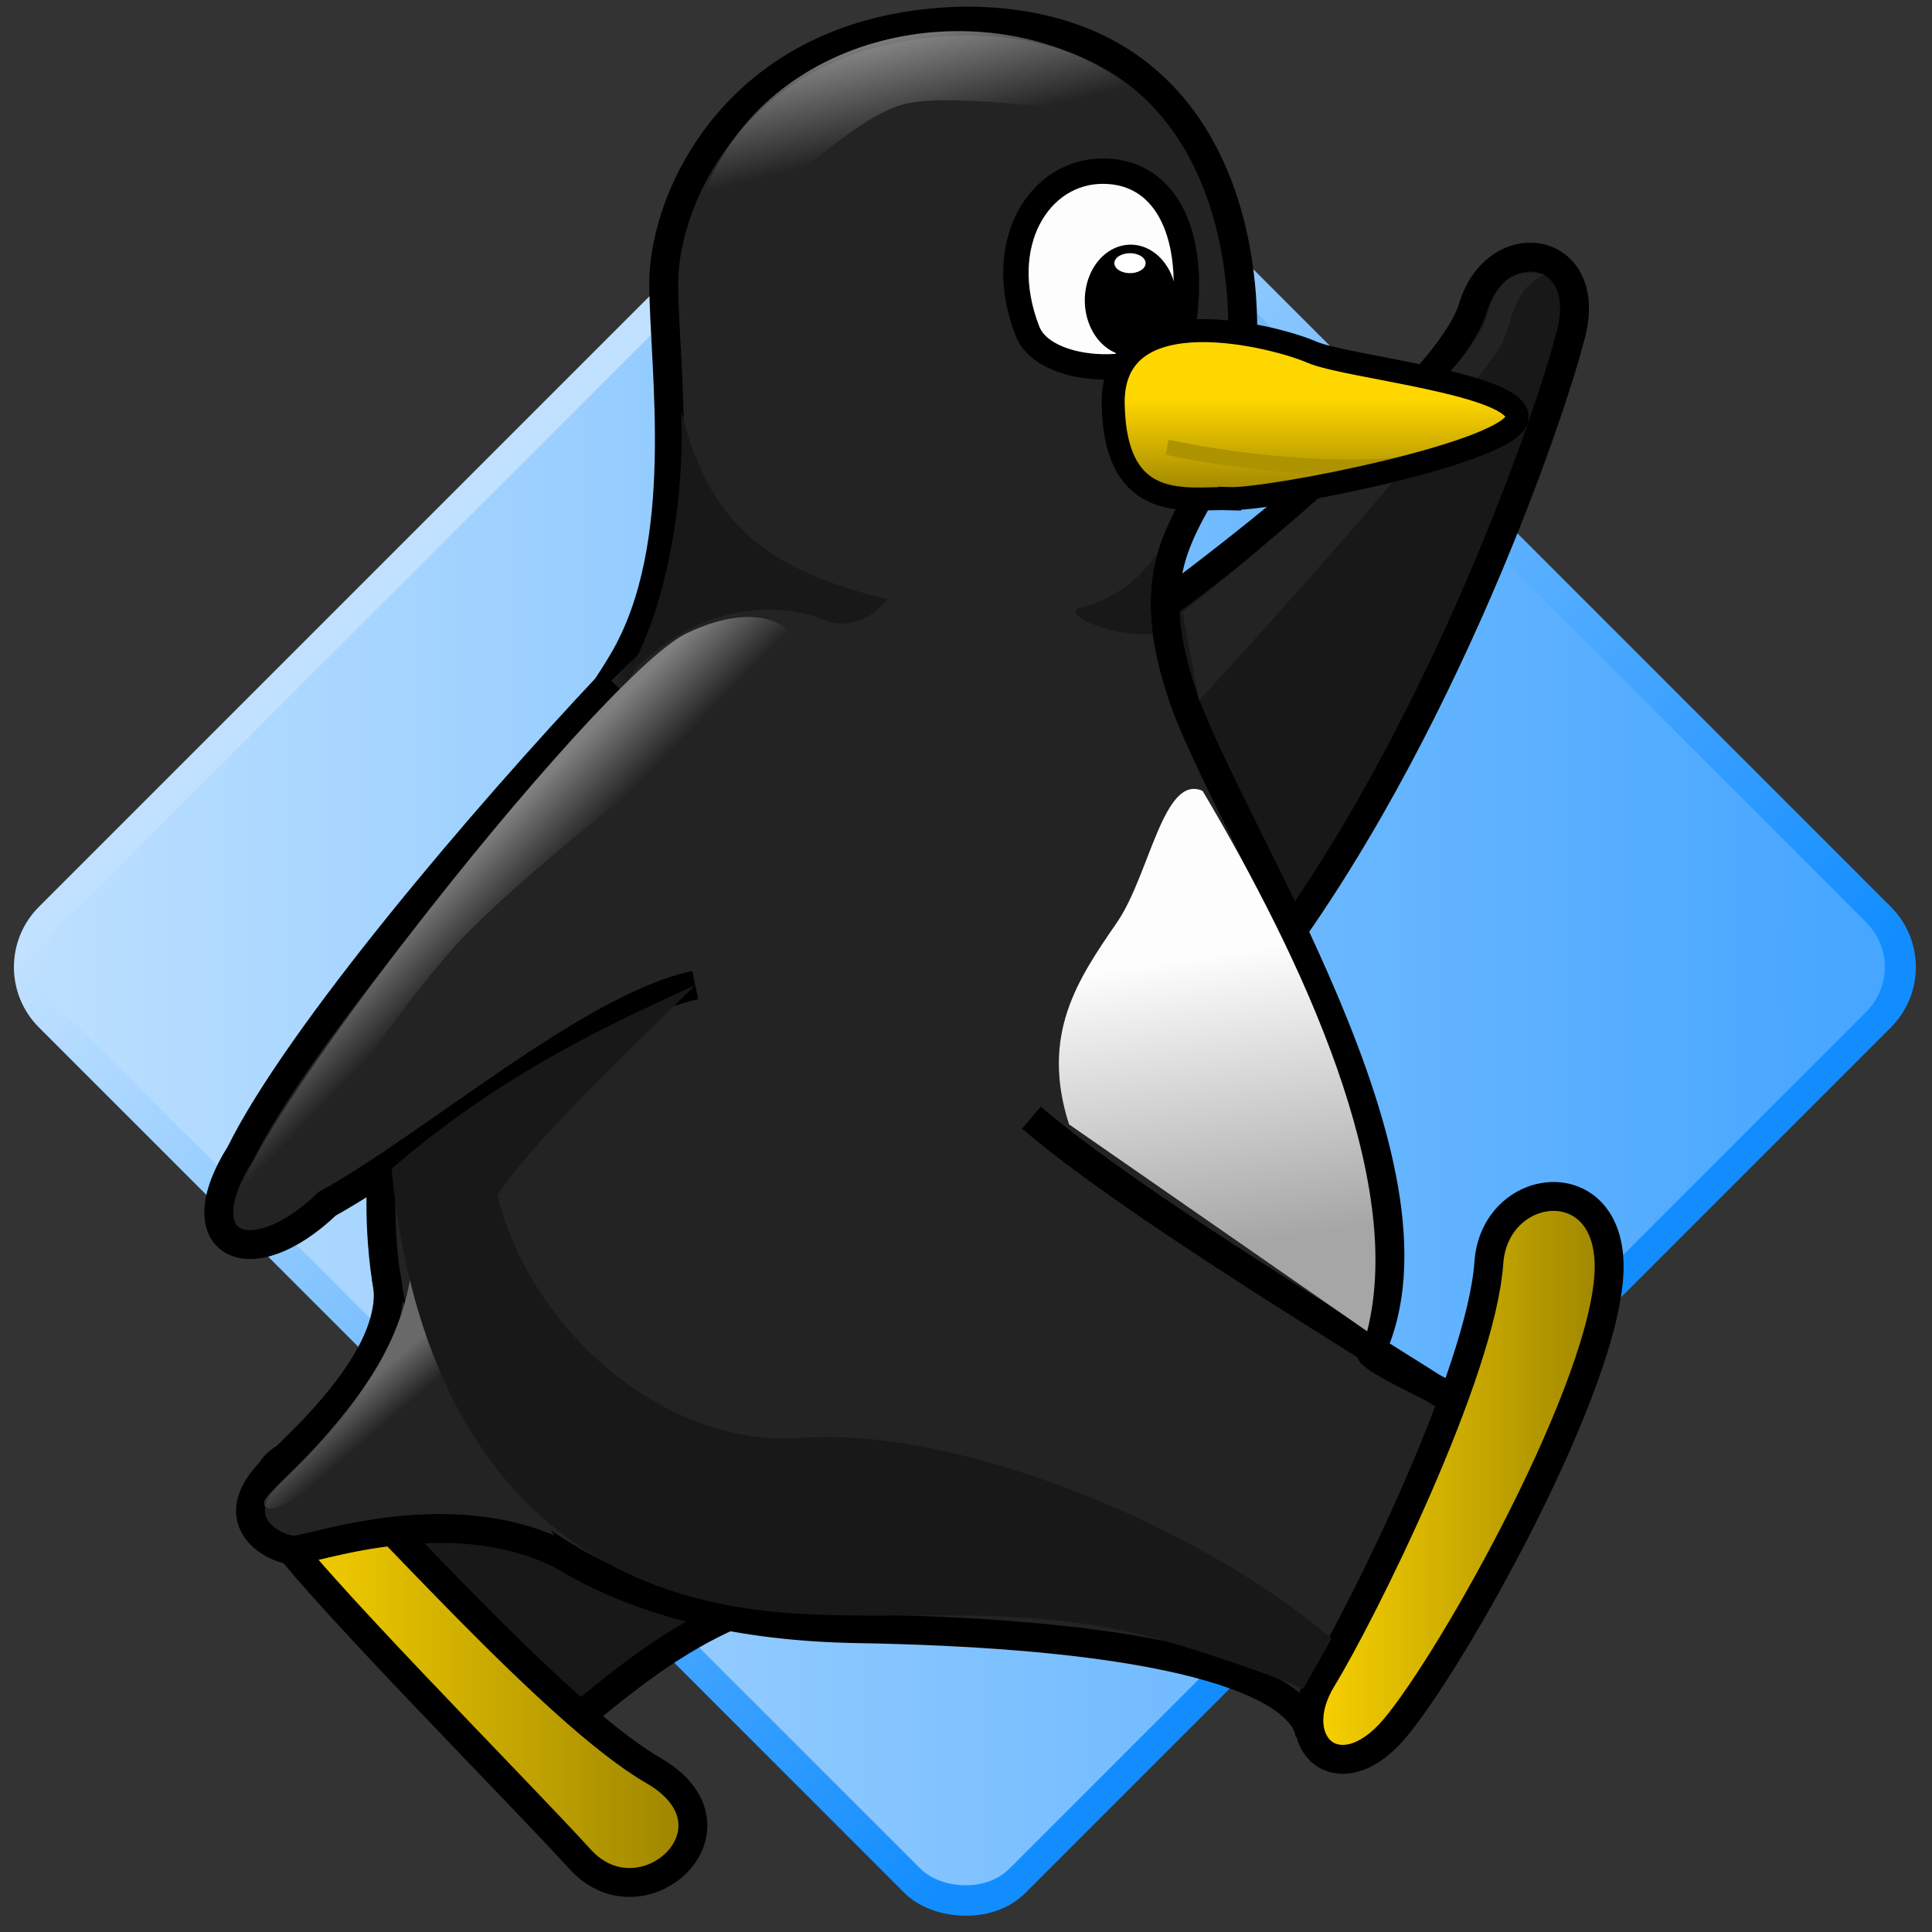 <?xml version="1.0" encoding="UTF-8" standalone="no"?>
<svg
   xmlns:dc="http://purl.org/dc/elements/1.1/"
   xmlns:cc="http://creativecommons.org/ns#"
   xmlns:rdf="http://www.w3.org/1999/02/22-rdf-syntax-ns#"
   xmlns:svg="http://www.w3.org/2000/svg"
   xmlns="http://www.w3.org/2000/svg"
   xmlns:xlink="http://www.w3.org/1999/xlink"
   xmlns:sodipodi="http://sodipodi.sourceforge.net/DTD/sodipodi-0.dtd"
   xmlns:inkscape="http://www.inkscape.org/namespaces/inkscape"
   version="1.0"
   id="svg2"
   height="128"
   width="128"
   sodipodi:docname="supertux2.svg"
   inkscape:version="0.92.3 (2405546, 2018-03-11)">
  <rect width="100%" height="100%" fill="#333333" stroke="none"/>
  <sodipodi:namedview
     pagecolor="#ffffff"
     bordercolor="#666666"
     borderopacity="1"
     objecttolerance="10"
     gridtolerance="10"
     guidetolerance="10"
     inkscape:pageopacity="0"
     inkscape:pageshadow="2"
     inkscape:window-width="2560"
     inkscape:window-height="1391"
     id="namedview57"
     showgrid="false"
     inkscape:zoom="6.953217"
     inkscape:cx="48.758284"
     inkscape:cy="68.432789"
     inkscape:window-x="1680"
     inkscape:window-y="0"
     inkscape:window-maximized="1"
     inkscape:current-layer="svg2"
     units="px"
     showguides="true"
     inkscape:pagecheckerboard="true" />
  <defs
     id="defs4">
    <linearGradient
       id="linearGradient957">
      <stop
         id="stop953"
         offset="0"
         style="stop-color:#ffffff;stop-opacity:1" />
      <stop
         id="stop955"
         offset="1"
         style="stop-color:#a6a6a6;stop-opacity:0" />
    </linearGradient>
    <linearGradient
       id="linearGradient926">
      <stop
         id="stop922"
         offset="0"
         style="stop-color:#2380d5;stop-opacity:1" />
      <stop
         id="stop924"
         offset="1"
         style="stop-color:#00407c;stop-opacity:1" />
    </linearGradient>
    <linearGradient
       id="linearGradient920">
      <stop
         style="stop-color:#ffffff;stop-opacity:1"
         offset="0"
         id="stop916" />
      <stop
         id="stop939"
         offset="0.264"
         style="stop-color:#6bb0ee;stop-opacity:1" />
      <stop
         style="stop-color:#003668;stop-opacity:1"
         offset="1"
         id="stop918" />
    </linearGradient>
    <linearGradient
       inkscape:collect="always"
       id="linearGradient3021">
      <stop
         style="stop-color:#808080;stop-opacity:1;"
         offset="0"
         id="stop3017" />
      <stop
         style="stop-color:#808080;stop-opacity:0;"
         offset="1"
         id="stop3019" />
    </linearGradient>
    <linearGradient
       id="linearGradient1677-3">
      <stop
         style="stop-color:#fdfdfd;stop-opacity:1"
         offset="0"
         id="stop1673" />
      <stop
         style="stop-color:#a6a6a6;stop-opacity:1"
         offset="1"
         id="stop1675" />
    </linearGradient>
    <linearGradient
       id="linearGradient1641">
      <stop
         style="stop-color:#ffd700;stop-opacity:1;"
         offset="0"
         id="stop1637" />
      <stop
         style="stop-color:#998100;stop-opacity:1"
         offset="1"
         id="stop1639" />
    </linearGradient>
    <linearGradient
       id="linearGradient1623">
      <stop
         style="stop-color:#696969;stop-opacity:1;"
         offset="0"
         id="stop1619" />
      <stop
         style="stop-color:#696969;stop-opacity:0;"
         offset="1"
         id="stop1621" />
    </linearGradient>
    <linearGradient
       id="linearGradient1615">
      <stop
         style="stop-color:#151515;stop-opacity:1"
         offset="0"
         id="stop1611" />
      <stop
         style="stop-color:#000000;stop-opacity:0;"
         offset="1"
         id="stop1613" />
    </linearGradient>
    <pattern
       xlink:href="#pattern4225"
       id="pattern4230"
       patternTransform="matrix(0.25,0,0,0.268,-2.2265625e-5,-2.6171875e-6)" />
    <pattern
       xlink:href="#pattern4217"
       id="pattern4225"
       patternTransform="matrix(0.25,0,0,0.268,-1422.857,-507.638)" />
    <linearGradient
       id="linearGradient3224">
      <stop
         id="stop3226"
         offset="0"
         style="stop-color:#bbdfff;stop-opacity:1;" />
      <stop
         id="stop3228"
         offset="1"
         style="stop-color:#47a6ff;stop-opacity:1;" />
    </linearGradient>
    <linearGradient
       id="linearGradient3212">
      <stop
         style="stop-color:#c0e1ff;stop-opacity:1;"
         offset="0"
         id="stop3214" />
      <stop
         style="stop-color:#128dff;stop-opacity:1;"
         offset="1"
         id="stop3216" />
    </linearGradient>
    <linearGradient
       xlink:href="#linearGradient3212"
       id="linearGradient3218"
       x1="-90.158"
       y1="485.354"
       x2="-90.158"
       y2="695.351"
       gradientUnits="userSpaceOnUse" />
    <linearGradient
       xlink:href="#linearGradient3224"
       id="linearGradient3222"
       gradientUnits="userSpaceOnUse"
       x1="-194.709"
       y1="485.859"
       x2="18.207"
       y2="698.775"
       gradientTransform="matrix(0.959,0,0,0.959,-3.576,24.161)" />
    <pattern
       patternUnits="userSpaceOnUse"
       width="320"
       height="308.571"
       patternTransform="translate(-1422.857,-507.638)"
       id="pattern4217">
      <rect
         y="142.857"
         x="154.286"
         height="165.714"
         width="165.714"
         id="rect4215"
         style="fill:#b3b3b3;fill-opacity:1;stroke:none" />
      <rect
         style="fill:#999999;fill-opacity:1;stroke:none"
         id="rect4213"
         width="165.714"
         height="165.714"
         x="0"
         y="142.857" />
      <rect
         style="fill:#999999;fill-opacity:1;stroke:none"
         id="rect4211"
         width="165.714"
         height="165.714"
         x="154.286"
         y="0" />
      <rect
         y="0"
         x="0"
         height="165.714"
         width="165.714"
         id="rect4209"
         style="fill:#b3b3b3;fill-opacity:1;stroke:none" />
    </pattern>
    <pattern
       patternUnits="userSpaceOnUse"
       width="80"
       height="82.667"
       patternTransform="translate(-1422.857,-507.638)"
       id="pattern4227">
      <rect
         id="rect4223"
         y="0"
         x="0"
         height="82.667"
         width="80"
         style="fill:url(#pattern4230);stroke:none" />
    </pattern>
    <linearGradient
       xlink:href="#linearGradient3212"
       id="linearGradient3477"
       gradientUnits="userSpaceOnUse"
       x1="-90.158"
       y1="485.354"
       x2="-90.158"
       y2="695.351"
       gradientTransform="matrix(0.414,0,0,0.414,36.245,-155.071)" />
    <linearGradient
       xlink:href="#linearGradient3224"
       id="linearGradient3479"
       gradientUnits="userSpaceOnUse"
       gradientTransform="matrix(0.397,0,0,0.397,34.763,-145.062)"
       x1="-194.709"
       y1="485.859"
       x2="18.207"
       y2="698.775" />
    <linearGradient
       gradientTransform="matrix(0.726,0,0,0.726,-76.999,-426.881)"
       xlink:href="#linearGradient1615"
       id="linearGradient1617"
       x1="213.665"
       y1="621.001"
       x2="211.445"
       y2="620.153"
       gradientUnits="userSpaceOnUse" />
    <linearGradient
       gradientTransform="matrix(0.726,0,0,0.726,-76.999,-426.881)"
       xlink:href="#linearGradient1623"
       id="linearGradient1625"
       x1="207.384"
       y1="615.192"
       x2="215.909"
       y2="619.611"
       gradientUnits="userSpaceOnUse" />
    <linearGradient
       gradientTransform="matrix(0.726,0,0,0.726,-76.999,-426.881)"
       xlink:href="#linearGradient1641"
       id="linearGradient1643"
       x1="228.806"
       y1="611.179"
       x2="228.806"
       y2="614.414"
       gradientUnits="userSpaceOnUse" />
    <linearGradient
       gradientTransform="matrix(0.726,0,0,0.726,-76.999,-426.881)"
       xlink:href="#linearGradient1641"
       id="linearGradient1651"
       x1="211.201"
       y1="632.988"
       x2="209.177"
       y2="636.019"
       gradientUnits="userSpaceOnUse" />
    <linearGradient
       gradientTransform="matrix(0.726,0,0,0.726,-76.999,-426.881)"
       xlink:href="#linearGradient1641"
       id="linearGradient1659"
       x1="225.864"
       y1="630.184"
       x2="239.541"
       y2="630.184"
       gradientUnits="userSpaceOnUse" />
    <linearGradient
       gradientTransform="matrix(0.726,0,0,0.726,-76.999,-426.881)"
       xlink:href="#linearGradient1677-3"
       id="linearGradient1690"
       x1="227.445"
       y1="622.693"
       x2="228.393"
       y2="633.764"
       gradientUnits="userSpaceOnUse" />
    <linearGradient
       inkscape:collect="always"
       xlink:href="#linearGradient3021"
       id="linearGradient3023"
       x1="-51.264"
       y1="21.938"
       x2="-38.724"
       y2="24.239"
       gradientUnits="userSpaceOnUse"
       gradientTransform="translate(-0.051,0.203)" />
    <linearGradient
       gradientTransform="matrix(1.914,0,0,1.914,130.665,12.607)"
       inkscape:collect="always"
       xlink:href="#linearGradient3063"
       id="linearGradient3103"
       x1="-20.542"
       y1="40.856"
       x2="-23.085"
       y2="43.297"
       gradientUnits="userSpaceOnUse" />
    <linearGradient
       inkscape:collect="always"
       id="linearGradient3063">
      <stop
         style="stop-color:#a9a9a9;stop-opacity:1;"
         offset="0"
         id="stop3059" />
      <stop
         style="stop-color:#a9a9a9;stop-opacity:0;"
         offset="1"
         id="stop3061" />
    </linearGradient>
    <linearGradient
       gradientTransform="matrix(1.914,0,0,1.914,130.665,12.607)"
       inkscape:collect="always"
       xlink:href="#linearGradient1677-3"
       id="linearGradient3091"
       x1="-27.665"
       y1="26.67"
       x2="-26.186"
       y2="36.636"
       gradientUnits="userSpaceOnUse" />
    <linearGradient
       gradientTransform="matrix(1.914,0,0,1.914,130.665,12.607)"
       inkscape:collect="always"
       xlink:href="#linearGradient1641"
       id="linearGradient3073"
       x1="-23.465"
       y1="44.578"
       x2="-12.07"
       y2="44.578"
       gradientUnits="userSpaceOnUse" />
    <linearGradient
       inkscape:collect="always"
       xlink:href="#linearGradient3063"
       id="linearGradient3065"
       x1="-42.771"
       y1="-3.123"
       x2="-39.251"
       y2="0.267"
       gradientUnits="userSpaceOnUse"
       gradientTransform="matrix(1.621,1.017,-1.017,1.621,124.691,48.73)" />
    <linearGradient
       gradientTransform="matrix(1.914,0,0,1.914,130.665,12.607)"
       inkscape:collect="always"
       xlink:href="#linearGradient3021"
       id="linearGradient3055"
       x1="-52.514"
       y1="23.457"
       x2="-50.727"
       y2="25.211"
       gradientUnits="userSpaceOnUse" />
    <linearGradient
       gradientTransform="matrix(1.914,0,0,1.914,130.665,12.607)"
       inkscape:collect="always"
       xlink:href="#linearGradient3029"
       id="linearGradient3035"
       x1="-46.135"
       y1="23.19"
       x2="-43.234"
       y2="22.645"
       gradientUnits="userSpaceOnUse" />
    <linearGradient
       inkscape:collect="always"
       id="linearGradient3029">
      <stop
         style="stop-color:#232323;stop-opacity:1;"
         offset="0"
         id="stop3025" />
      <stop
         style="stop-color:#232323;stop-opacity:0;"
         offset="1"
         id="stop3027" />
    </linearGradient>
    <linearGradient
       y2="614.414"
       x2="228.806"
       y1="611.179"
       x1="228.806"
       gradientTransform="matrix(2.032,0,0,2.032,-383.728,-1215.489)"
       gradientUnits="userSpaceOnUse"
       id="linearGradient928"
       xlink:href="#linearGradient1641"
       inkscape:collect="always" />
    <linearGradient
       gradientTransform="matrix(1.914,0,0,1.914,130.665,12.607)"
       inkscape:collect="always"
       xlink:href="#linearGradient1641"
       id="linearGradient3081"
       x1="-59.612"
       y1="51.186"
       x2="-43.792"
       y2="51.186"
       gradientUnits="userSpaceOnUse" />
    <linearGradient
       inkscape:collect="always"
       xlink:href="#linearGradient1623"
       id="linearGradient898"
       x1="9.197"
       y1="34.349"
       x2="9.871"
       y2="35.138"
       gradientUnits="userSpaceOnUse"
       gradientTransform="matrix(2.73,0,0,2.73,-1.587,-1.44)" />
  </defs>
  <path
     style="fill:url(#linearGradient3103);fill-opacity:1;fill-rule:evenodd;stroke:none;stroke-width:1.914px;stroke-linecap:butt;stroke-linejoin:miter;stroke-opacity:1"
     d="m 67.711,75.562 27.105,17.889 -3.947,9.453 c 0,0 -22.457,-18.01 -23.158,-27.342 z"
     id="path3095"
     inkscape:connector-curvature="0"
     sodipodi:nodetypes="cccc" />
  <rect
     ry="5.649"
     transform="rotate(-45)"
     y="44.305"
     x="-46.309"
     height="92.409"
     width="92.409"
     id="rect2223"
     style="fill:url(#linearGradient3477);fill-opacity:1;fill-rule:evenodd;stroke:none;stroke-width:0.302px;stroke-linecap:butt;stroke-linejoin:miter;stroke-opacity:1" />
  <rect
     ry="4.185"
     style="fill:url(#linearGradient3479);fill-opacity:1;fill-rule:evenodd;stroke:none;stroke-width:0.302px;stroke-linecap:butt;stroke-linejoin:miter;stroke-opacity:1"
     id="rect3220"
     width="88.643"
     height="88.643"
     x="-44.426"
     y="46.188"
     transform="rotate(-45)" />
  <path
     sodipodi:nodetypes="cssc"
     inkscape:connector-curvature="0"
     id="path930"
     d="M 70.922,44.522 C 81.041,37.614 95.96,25.767 97.582,20.391 c 1.557,-5.157 7.979,-4.184 6.519,1.654 -1.46,5.838 -9.438,28.899 -21.99,44.272"
     style="fill:#181818;fill-opacity:1;fill-rule:evenodd;stroke:#000000;stroke-width:1.914px;stroke-linecap:butt;stroke-linejoin:miter;stroke-opacity:1" />
  <path
     sodipodi:nodetypes="ccccc"
     inkscape:connector-curvature="0"
     id="path899"
     d="m 19.741,96.774 c 5.728,-1.683 8.931,-8.287 13.123,-12.422 7.597,6.974 47.152,20.382 26.592,20.724 -10.565,-0.608 -16.712,5.129 -22.468,9.809 z"
     style="fill:#181818;fill-opacity:1;fill-rule:evenodd;stroke:#000000;stroke-width:1.914px;stroke-linecap:butt;stroke-linejoin:miter;stroke-opacity:1" />
  <path
     inkscape:connector-curvature="0"
     id="path889"
     d="M 63.926,1.394 C 48.927,1.669 43.973,13.09 43.973,18.732 c 0,5.642 1.853,17.369 -2.688,25.075 -3,5.091 -12.506,17.156 -15.201,28.454 -2.692,11.284 -0.59,35.09 30.686,35.64 32.2,0.567 29.987,7.446 29.987,7.446 L 98.184,93.52 C 95.196,92.092 90.625,89.927 90.814,89.525 96.557,77.352 81.184,54.721 78.294,45.914 75.404,37.107 78.801,34.929 81.141,29.563 83.48,24.196 84.429,1.394 63.926,1.394 Z"
     style="fill:#232323;fill-opacity:1;fill-rule:evenodd;stroke:#000000;stroke-width:1.914;stroke-linecap:butt;stroke-linejoin:miter;stroke-miterlimit:4;stroke-dasharray:none;stroke-opacity:1"
     sodipodi:nodetypes="cssssccsssc" />
  <path
     inkscape:connector-curvature="0"
     id="path893"
     d="M 68.33,74.05 C 76.724,81.205 97.089,92.902 97.915,94.002"
     style="fill:none;fill-rule:evenodd;stroke:#000000;stroke-width:1.914px;stroke-linecap:butt;stroke-linejoin:miter;stroke-opacity:1" />
  <path
     sodipodi:nodetypes="zzzzz"
     inkscape:connector-curvature="0"
     id="path895"
     d="m 21.681,97.167 c -2.834,-2.266 -5.267,0.872 -3.571,3.89 1.696,3.018 16.163,17.54 20.318,22.117 4.155,4.577 11.389,-2.106 4.859,-5.873 C 36.758,113.535 24.515,99.434 21.681,97.167 Z"
     style="fill:url(#linearGradient3081);fill-opacity:1;fill-rule:evenodd;stroke:#000000;stroke-width:1.914px;stroke-linecap:butt;stroke-linejoin:miter;stroke-opacity:1" />
  <path
     style="fill:#232323;fill-opacity:1;fill-rule:evenodd;stroke:#000000;stroke-width:1.911;stroke-linecap:butt;stroke-linejoin:miter;stroke-miterlimit:4;stroke-dasharray:none;stroke-opacity:1"
     d="m 25.559,84.486 c 1.178,4.515 -4.362,9.928 -7.321,12.713 -3.848,3.623 0.098,5.594 1.374,5.496 1.276,-0.098 10.762,-3.528 18.123,0.594"
     id="path888"
     inkscape:connector-curvature="0"
     sodipodi:nodetypes="cscc" />
  <path
     style="fill:url(#linearGradient898);fill-opacity:1;fill-rule:evenodd;stroke:none;stroke-width:2.73px;stroke-linecap:butt;stroke-linejoin:miter;stroke-opacity:1"
     d="m 27.266,84.2 c -0.726,4.876 -3.352,8.929 -9.248,14.609 -1.051,1.012 -0.338,1.287 0.347,1.041 1.91,-0.686 12.243,-6.803 12.044,-7.003 z"
     id="path890"
     inkscape:connector-curvature="0"
     sodipodi:nodetypes="csscc" />
  <path
     style="fill:#232323;fill-opacity:1;fill-rule:evenodd;stroke:none;stroke-width:2.73px;stroke-linecap:butt;stroke-linejoin:miter;stroke-opacity:1"
     d="m 78.353,40.569 c 0,0 18.832,-15.041 20.095,-19.421 0.525,-1.821 1.227,-3.533 3.877,-2.969 -2.485,1.257 -1.978,3.532 -3.165,5.165 C 93.21,31.526 79.432,46.408 79.432,46.408 Z"
     id="path973"
     inkscape:connector-curvature="0"
     sodipodi:nodetypes="cscscc" />
  <path
     sodipodi:nodetypes="ssss"
     inkscape:connector-curvature="0"
     style="fill:#fdfdfd;fill-opacity:1;fill-rule:evenodd;stroke:#000000;stroke-width:1.682;stroke-linecap:butt;stroke-linejoin:miter;stroke-miterlimit:4;stroke-dasharray:none;stroke-opacity:1"
     d="m 73.131,11.339 c -4.305,-0.049 -7.307,4.843 -5.058,10.6 1.289,3.3 9.766,3.119 10.304,-0.32 0.918,-5.864 -0.987,-10.232 -5.246,-10.28 z"
     id="path918" />
  <path
     inkscape:connector-curvature="0"
     style="fill:#000000;fill-opacity:1;fill-rule:evenodd;stroke:none;stroke-width:1.785;stroke-linecap:round;stroke-linejoin:round;stroke-miterlimit:4;stroke-dasharray:none;stroke-opacity:1"
     id="path920"
     d="m 72.761,17.291 a 3.038,3.686 0 0 1 4.291,-0.008 3.038,3.686 0 0 1 0.017,5.206 3.038,3.686 0 0 1 -4.291,0.035 3.038,3.686 0 0 1 -0.04,-5.205" />
  <path
     inkscape:connector-curvature="0"
     style="fill:url(#linearGradient928);fill-opacity:1;fill-rule:evenodd;stroke:none;stroke-width:1.524;stroke-linecap:butt;stroke-linejoin:miter;stroke-miterlimit:4;stroke-dasharray:none;stroke-opacity:1"
     d="m 81.463,33.036 c 2.722,0.091 18.873,-3.085 19.054,-5.353 0.181,-2.268 -11.342,-3.357 -13.61,-4.355 -2.268,-0.998 -13.293,-3.942 -13.156,3.448 0.137,7.39 4.99,6.17 7.712,6.261 z"
     id="path922" />
  <path
     inkscape:connector-curvature="0"
     style="fill:none;fill-rule:evenodd;stroke:#ae9300;stroke-width:1.016;stroke-linecap:butt;stroke-linejoin:miter;stroke-miterlimit:4;stroke-dasharray:none;stroke-opacity:1"
     d="m 77.324,29.629 c 5.741,1.247 12.703,1.668 16.553,1.027"
     id="path924" />
  <path
     inkscape:connector-curvature="0"
     id="path926"
     d="m 81.463,33.036 c 2.722,0.091 18.873,-3.085 19.054,-5.353 0.181,-2.268 -11.342,-3.357 -13.61,-4.355 -2.268,-0.998 -13.293,-3.942 -13.156,3.448 0.137,7.39 4.99,6.17 7.712,6.261 z"
     style="fill:none;fill-opacity:1;fill-rule:evenodd;stroke:#000000;stroke-width:1.524;stroke-linecap:butt;stroke-linejoin:miter;stroke-miterlimit:4;stroke-dasharray:none;stroke-opacity:1" />
  <path
     style="fill:url(#linearGradient3035);fill-opacity:1;fill-rule:evenodd;stroke:none;stroke-width:1.914px;stroke-linecap:butt;stroke-linejoin:miter;stroke-opacity:1"
     d="M 45.836,40.168 C 32.324,51.61 11.107,78.958 15.351,81.618 19.011,83.911 40.826,64.997 50.052,63.068"
     id="path3037"
     inkscape:connector-curvature="0"
     sodipodi:nodetypes="csc" />
  <path
     sodipodi:nodetypes="cccc"
     inkscape:connector-curvature="0"
     id="path891"
     d="m 40.553,45.162 c -8.557,9.067 -20.773,23.461 -24.625,31.264 -3.802,6.018 0.596,8.263 5.753,3.326 7.003,-3.867 17.5,-13.044 24.381,-14.483"
     style="fill:none;fill-opacity:1;fill-rule:evenodd;stroke:#000000;stroke-width:1.914px;stroke-linecap:butt;stroke-linejoin:miter;stroke-opacity:1" />
  <path
     style="fill:url(#linearGradient3055);fill-opacity:1;fill-rule:evenodd;stroke:none;stroke-width:1.914px;stroke-linecap:butt;stroke-linejoin:miter;stroke-opacity:1"
     d="M 16.043,80.33 C 17.561,81.309 23.673,69.972 30.007,62.842 34.428,57.866 47.1,48.142 51.354,45.622 54.866,43.542 52.213,38.718 45.462,41.975 39.482,44.86 12.566,79.26 16.043,80.33 Z"
     id="path3039"
     inkscape:connector-curvature="0"
     sodipodi:nodetypes="csssc" />
  <path
     style="fill:url(#linearGradient3065);fill-opacity:1;fill-rule:evenodd;stroke:none;stroke-width:1.914px;stroke-linecap:butt;stroke-linejoin:miter;stroke-opacity:1"
     d="M 46.693,12.705 C 42.429,23.375 54.336,8.177 59.969,6.886 65.602,5.594 82.156,10.105 73.407,4.752 64.658,-0.602 50.958,2.034 46.693,12.705 Z"
     id="path3057"
     inkscape:connector-curvature="0"
     sodipodi:nodetypes="zszz" />
  <path
     sodipodi:nodetypes="sssss"
     inkscape:connector-curvature="0"
     id="path897"
     d="m 98.64,83.661 c 0.382,-5.453 8.019,-6.359 7.97,0.313 -0.055,7.588 -10.331,25.947 -14.2,30.532 -3.728,4.418 -7.432,0.963 -4.816,-3.303 2.614,-4.263 10.531,-20.19 11.046,-27.542 z"
     style="fill:url(#linearGradient3073);fill-opacity:1;fill-rule:evenodd;stroke:#000000;stroke-width:1.914px;stroke-linecap:butt;stroke-linejoin:miter;stroke-opacity:1" />
  <path
     style="fill:url(#linearGradient3091);fill-opacity:1;fill-rule:evenodd;stroke:none;stroke-width:1.914px;stroke-linecap:butt;stroke-linejoin:miter;stroke-opacity:1"
     d="m 79.675,52.398 c -2.593,-1.15 -3.508,5.564 -5.663,8.701 -2.597,3.779 -5.098,7.417 -3.187,13.392 L 90.579,88.203 C 93.127,78.176 86.296,63.577 79.675,52.398 Z"
     id="path3083"
     inkscape:connector-curvature="0"
     sodipodi:nodetypes="csccc" />
  <path
     style="fill:#ffffff;fill-opacity:1;fill-rule:evenodd;stroke:none;stroke-width:4.844;stroke-linecap:round;stroke-linejoin:round;stroke-miterlimit:4;stroke-dasharray:none;stroke-opacity:1"
     id="path3093"
     sodipodi:type="arc"
     sodipodi:cx="74.864807"
     sodipodi:cy="17.436407"
     sodipodi:rx="1.035452"
     sodipodi:ry="0.65911436"
     sodipodi:start="3.9269908"
     sodipodi:end="3.9163618"
     sodipodi:open="true"
     d="m 74.133,16.97 a 1.035,0.659 0 0 1 1.462,-0.001 1.035,0.659 0 0 1 0.006,0.931 1.035,0.659 0 0 1 -1.462,0.006 1.035,0.659 0 0 1 -0.014,-0.931" />
  <path
     style="fill:#181818;fill-opacity:1;fill-rule:evenodd;stroke:none;stroke-width:2.73px;stroke-linecap:butt;stroke-linejoin:miter;stroke-opacity:1"
     d="m 46.061,65.269 c -6.564,6.439 -10.762,10.478 -13.111,13.909 2.264,9.124 11.239,16.745 20.078,16.089 10.44,-0.775 26.465,5.812 35.188,13.292 l -1.874,3.331 c 0,0 -2.318,-1.066 -8.05,-2.845 -10.063,-3.123 -18.028,-1.496 -26.58,-2.221 C 32.331,105.183 27.089,89.572 25.941,77.432 32.979,71.385 39.536,68.234 46.061,65.269 Z"
     id="path965"
     inkscape:connector-curvature="0"
     sodipodi:nodetypes="ccsccsscc" />
  <path
     style="fill:#181818;fill-opacity:1;fill-rule:evenodd;stroke:none;stroke-width:2.73px;stroke-linecap:butt;stroke-linejoin:miter;stroke-opacity:1"
     d="m 45.13,27.221 c 1.68,6.714 4.817,10.393 13.675,12.475 -1.259,1.601 -2.927,1.907 -4.197,1.374 -2.48,-1.039 -8.266,-1.636 -13.32,4.106 2.618,-4.111 4.115,-11.281 3.842,-17.956 z"
     id="path967"
     inkscape:connector-curvature="0"
     sodipodi:nodetypes="ccscc" />
  <path
     style="fill:#181818;fill-opacity:1;fill-rule:evenodd;stroke:none;stroke-width:2.73px;stroke-linecap:butt;stroke-linejoin:miter;stroke-opacity:1"
     d="m 76.598,36.743 c -1.324,2.056 -3.609,3.242 -4.933,3.492 -1.527,0.288 1.471,1.933 4.684,1.77 -0.275,-2.932 0.041,-3.782 0.249,-5.262 z"
     id="path971"
     inkscape:connector-curvature="0"
     sodipodi:nodetypes="cscc" />
</svg>
